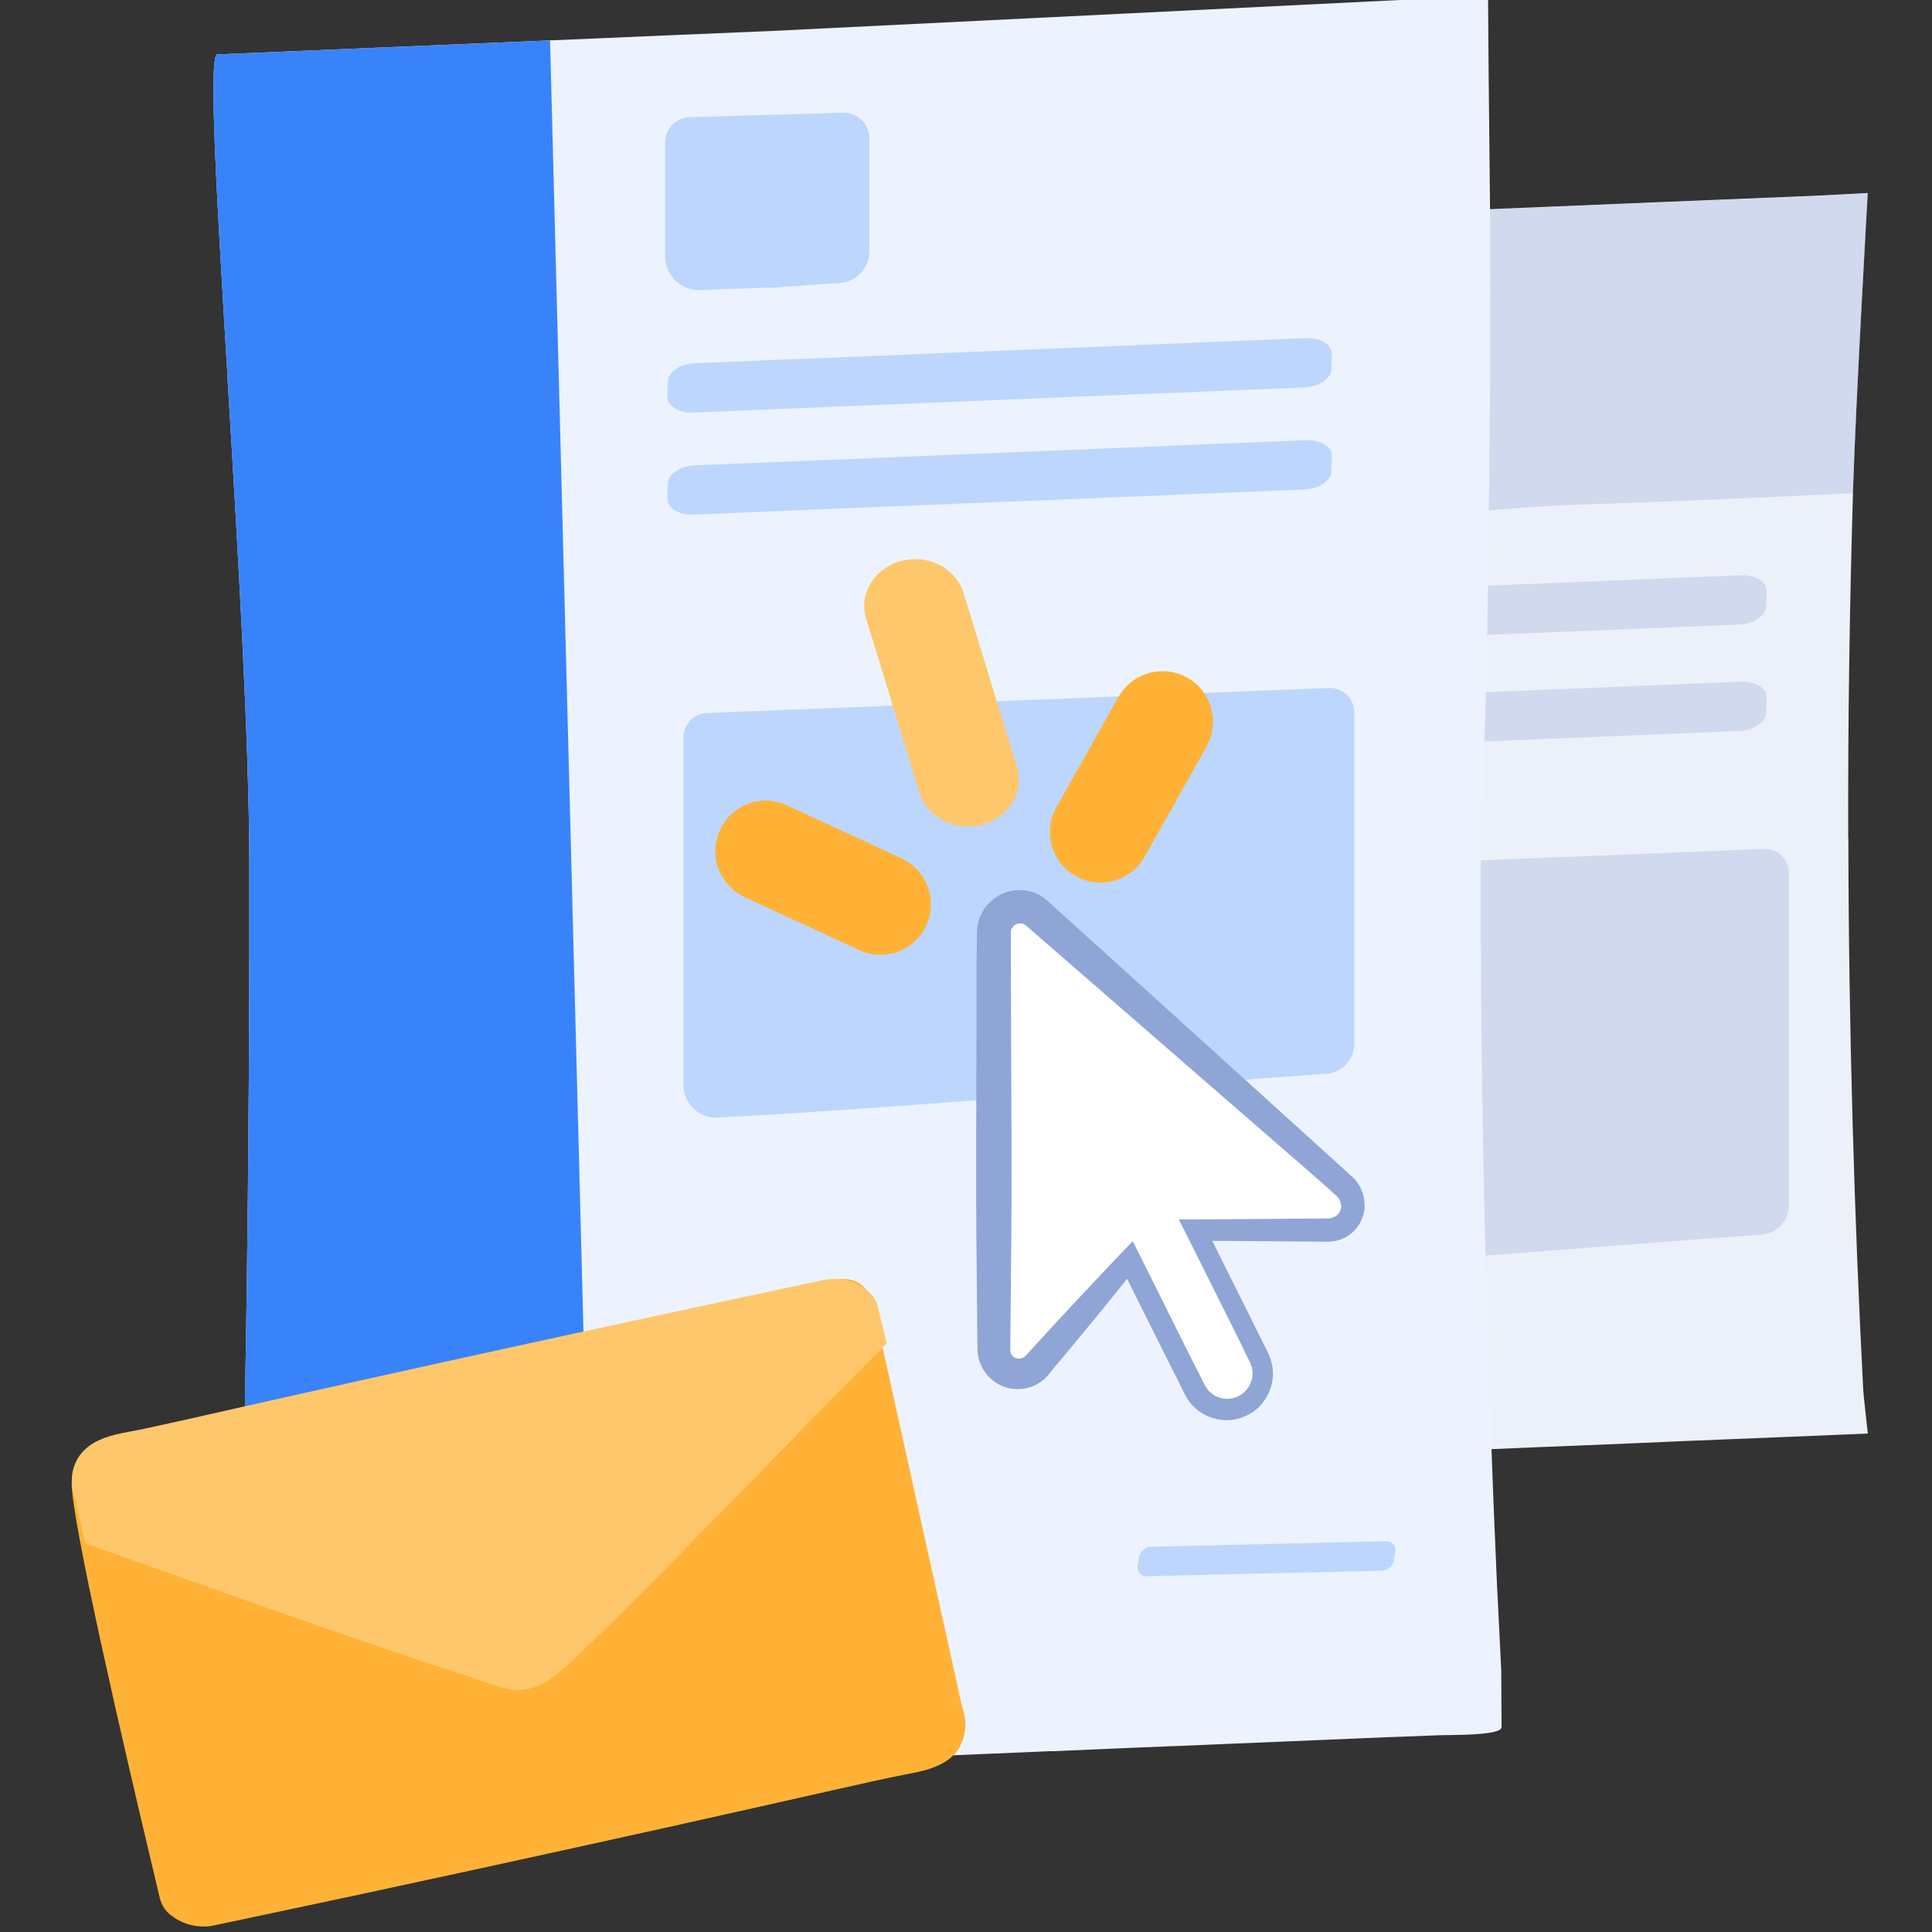 <svg width="120" height="120" viewBox="0 0 120 120" fill="none" xmlns="http://www.w3.org/2000/svg">
<rect x="0" y="0" width="120" height="120" fill="#333333" stroke="none"/>
<g clip-path="url(#clip0_129_8421)">
<g clip-path="url(#clip1_129_8421)">
<path d="M114.805 52.05C114.825 63.94 115.165 75.37 115.725 86.279C115.725 86.49 116.015 89.04 116.015 89.04C116.015 89.04 113.745 89.139 112.965 89.169L104.795 89.499L101.125 89.659L96.495 89.85L95.665 89.879L95.015 89.909L86.845 90.249L83.345 90.379L62.535 91.249C60.905 91.329 59.535 90.01 59.535 88.379C59.905 75.999 60.075 63.289 60.055 50.239C60.025 38.95 59.855 27.919 59.535 17.13C59.535 16.93 59.555 15.95 60.345 15.139C60.845 14.62 61.535 14.29 62.295 14.249L81.355 13.46H81.385L83.335 13.37L96.485 12.829L102.745 12.569L112.725 12.159C114.355 12.079 116.005 11.989 116.005 11.989C116.005 11.989 115.255 25.059 115.085 30.61V30.849C114.885 37.73 114.775 44.789 114.795 52.029V52.05H114.805Z" fill="#ECF0F8"/>
<path d="M71.545 79.41C78.865 79.11 102.505 77.16 109.395 76.69C110.385 76.62 111.115 75.81 111.115 74.81V54.23C111.115 53.38 110.405 52.7 109.555 52.73L70.895 54.29C70.095 54.32 69.455 54.98 69.455 55.79V77.4C69.455 78.55 70.405 79.46 71.545 79.421V79.41Z" fill="#D0D9EE"/>
<path opacity="0.5" d="M116.014 12.01C116.014 12.01 115.264 25.08 115.094 30.63C113.134 30.73 110.184 30.87 106.604 31.02C98.974 31.34 97.294 31.33 94.574 31.53C91.134 31.78 86.234 32.36 80.274 33.82C80.644 27.05 81.004 20.26 81.364 13.48H81.394L83.344 13.39L96.494 12.85L102.754 12.59L112.734 12.18L116.014 12.01Z" fill="#B4C3E4"/>
<path d="M108.005 38.792L70.075 40.352C69.165 40.392 68.435 39.952 68.455 39.362L68.485 38.412C68.505 37.832 69.265 37.322 70.175 37.292L108.105 35.732C109.015 35.692 109.745 36.132 109.725 36.722L109.695 37.672C109.675 38.252 108.915 38.762 108.005 38.792Z" fill="#D0D9EE"/>
<path d="M108.005 45.402L70.075 46.962C69.165 47.002 68.435 46.562 68.455 45.972L68.485 45.022C68.505 44.442 69.265 43.932 70.175 43.902L108.105 42.342C109.015 42.302 109.745 42.742 109.725 43.332L109.695 44.282C109.675 44.862 108.915 45.372 108.005 45.402Z" fill="#D0D9EE"/>
<path d="M93.245 103.749C93.245 103.929 93.255 106.159 93.265 107.279C93.265 107.819 90.045 107.749 89.385 107.779L86.805 107.879L86.205 107.899L74.985 108.369L72.845 108.459H72.695L72.345 108.479L71.295 108.519L70.555 108.549L66.555 108.719L65.485 108.769H65.215L64.295 108.809L52.885 109.289H52.705L48.765 109.459L48.025 109.489C48.025 109.489 45.545 109.459 41.925 109.339C40.415 109.299 38.715 109.249 36.925 109.179C27.245 108.819 14.755 108.079 14.755 106.669C15.265 89.389 15.515 71.62 15.485 53.4C15.465 45.859 14.775 34.09 14.155 23.86C14.135 23.599 14.125 23.349 14.115 23.09C13.965 20.649 13.825 18.299 13.705 16.14C13.275 8.719 13.065 3.399 13.495 3.379L34.165 2.509L41.865 2.179L48.025 1.919L69.735 0.849L92.425 -0.271C92.445 3.119 92.475 5.869 92.495 7.759C92.525 10.809 92.545 12.149 92.565 14.569C92.565 15.97 92.575 17.849 92.565 20.84C92.525 30.169 92.395 37.989 92.395 37.989C92.195 49.709 91.955 49.069 91.965 55.95C91.985 66.939 92.205 77.659 92.575 88.07C92.685 91.6 92.835 95.09 92.985 98.549C93.015 99.07 93.045 99.579 93.065 100.109C93.125 101.319 93.185 102.539 93.245 103.749Z" fill="#ECF3FE"/>
<path d="M36.925 109.18C27.245 108.82 14.755 108.08 14.755 106.67C15.265 89.39 15.515 71.62 15.485 53.4C15.465 45.86 14.775 34.09 14.155 23.86C14.135 23.6 14.125 23.35 14.115 23.09C13.965 20.65 13.825 18.3 13.705 16.14C13.275 8.72 13.065 3.4 13.495 3.38L34.165 2.51C35.085 38.06 36.005 73.63 36.925 109.18Z" fill="#3983FA"/>
<path d="M44.545 69.41C51.865 69.11 75.505 67.16 82.395 66.69C83.385 66.62 84.115 65.81 84.115 64.81V44.23C84.115 43.38 83.405 42.7 82.555 42.73L43.895 44.29C43.095 44.32 42.455 44.98 42.455 45.79V67.4C42.455 68.55 43.405 69.46 44.545 69.421V69.41Z" fill="#BDD6FD"/>
<path d="M43.523 18.019C51.293 17.701 44.861 18.072 52.174 17.573C53.225 17.499 54 16.639 54 15.578V8.593C54 7.691 53.246 6.969 52.344 7.001L42.833 7.277C41.984 7.309 41.305 8.009 41.305 8.869V15.886C41.305 17.106 42.313 18.072 43.523 18.03V18.019Z" fill="#BDD6FD"/>
<path d="M81.005 24.062L43.075 25.622C42.165 25.663 41.435 25.223 41.455 24.633L41.485 23.683C41.505 23.102 42.265 22.593 43.175 22.562L81.105 21.003C82.015 20.962 82.745 21.402 82.725 21.992L82.695 22.942C82.675 23.523 81.915 24.032 81.005 24.062Z" fill="#BDD6FD"/>
<path d="M81.005 30.402L43.075 31.962C42.165 32.002 41.435 31.562 41.455 30.972L41.485 30.022C41.505 29.442 42.265 28.932 43.175 28.902L81.105 27.342C82.015 27.302 82.745 27.742 82.725 28.332L82.695 29.282C82.675 29.862 81.915 30.372 81.005 30.402Z" fill="#BDD6FD"/>
<path d="M85.845 97.56L71.205 97.9C70.855 97.91 70.615 97.63 70.665 97.29L70.745 96.72C70.805 96.37 71.135 96.08 71.485 96.07L86.125 95.73C86.475 95.72 86.715 96 86.665 96.34L86.575 96.91C86.515 97.26 86.185 97.55 85.835 97.56H85.845Z" fill="#BDD6FD"/>
<path d="M74.945 46.362L71.095 53.212C70.365 54.522 68.825 55.102 67.445 54.682C67.225 54.612 67.015 54.522 66.815 54.412C65.625 53.742 65.045 52.412 65.255 51.142C65.315 50.802 65.435 50.452 65.615 50.142L69.465 43.292C70.325 41.782 72.235 41.242 73.745 42.092C74.015 42.232 74.245 42.422 74.445 42.622C75.385 43.592 75.635 45.112 74.945 46.352V46.362Z" fill="#FFB235"/>
<path d="M61.935 50.802C61.655 50.992 61.335 51.122 60.995 51.222C60.755 51.282 60.505 51.322 60.265 51.332C58.845 51.392 57.535 50.552 57.115 49.252L53.795 38.412C53.325 36.892 54.295 35.292 55.975 34.842C57.035 34.562 58.125 34.822 58.885 35.432C59.325 35.792 59.665 36.252 59.845 36.812L63.165 47.652C63.535 48.862 62.995 50.122 61.935 50.802Z" fill="#FFC76B"/>
<path d="M57.805 55.852C57.865 56.382 57.775 56.952 57.535 57.462C56.815 59.052 54.945 59.742 53.365 59.012L46.245 55.722C45.885 55.552 45.565 55.322 45.325 55.052C44.435 54.152 44.155 52.762 44.725 51.552C45.445 49.972 47.315 49.282 48.885 50.022L56.005 53.322C57.045 53.802 57.695 54.782 57.805 55.852Z" fill="#FFB235"/>
<path d="M84.025 74.862C84.025 75.722 83.335 76.402 82.485 76.402H74.255L78.205 84.312C78.765 85.422 78.315 86.762 77.205 87.302C76.095 87.862 74.765 87.412 74.215 86.302L72.545 82.992L70.875 79.652L70.145 78.202L64.385 84.782C64.095 85.112 63.675 85.302 63.235 85.302C62.395 85.302 61.715 84.612 61.715 83.762V57.912C61.715 57.522 61.855 57.152 62.095 56.872C62.395 56.512 62.825 56.292 63.335 56.292H63.545C63.865 56.342 64.155 56.482 64.405 56.692L83.505 73.652C83.835 73.952 84.015 74.382 84.015 74.802V74.852L84.025 74.862Z" fill="white"/>
<path d="M84.765 74.862C84.765 75.512 84.455 76.172 83.955 76.592C83.705 76.802 83.405 76.962 83.095 77.042C82.785 77.142 82.415 77.122 82.235 77.122L79.565 77.102L74.235 77.062L74.815 76.112L77.595 81.682L78.285 83.072C78.515 83.572 78.765 83.902 78.975 84.622C79.335 85.932 78.605 87.442 77.355 87.952C76.125 88.552 74.525 88.072 73.785 86.942C73.585 86.632 73.495 86.422 73.385 86.182L73.035 85.482L72.335 84.092L69.555 78.522L70.635 78.652C68.835 80.902 67.025 83.112 65.175 85.312L65.095 85.422L64.955 85.572C64.845 85.682 64.745 85.762 64.625 85.842C64.385 86.012 64.125 86.132 63.835 86.202C63.275 86.342 62.655 86.302 62.125 86.032C61.595 85.762 61.165 85.332 60.925 84.782C60.805 84.512 60.735 84.222 60.715 83.922C60.705 83.622 60.715 83.532 60.705 83.322L60.665 79.012C60.595 73.272 60.655 67.532 60.655 61.792V59.642L60.675 58.572V58.032C60.675 57.882 60.695 57.482 60.785 57.222C60.865 56.932 60.985 56.662 61.165 56.412C61.345 56.172 61.515 55.992 61.765 55.802C62.245 55.442 62.845 55.262 63.415 55.292C64.015 55.292 64.595 55.542 65.025 55.922L65.845 56.662L72.225 62.432L78.605 68.212L81.795 71.102L83.385 72.542L83.775 72.902L83.975 73.082C84.045 73.142 84.165 73.262 84.235 73.352C84.565 73.772 84.755 74.292 84.745 74.832H84.755L84.765 74.862ZM83.285 74.872C83.285 74.682 83.215 74.492 83.095 74.362C83.055 74.312 83.045 74.312 82.985 74.252L82.785 74.072L82.385 73.712L80.765 72.292L77.515 69.472L71.015 63.822L64.515 58.172L63.725 57.482C63.605 57.382 63.495 57.342 63.365 57.352C63.225 57.352 63.105 57.392 63.005 57.472C62.965 57.492 62.895 57.582 62.865 57.642C62.825 57.692 62.805 57.752 62.795 57.812C62.785 57.912 62.775 57.872 62.785 58.072V59.682L62.795 61.832C62.805 67.572 62.865 73.312 62.795 79.052L62.755 83.362V83.842C62.755 83.902 62.755 83.962 62.775 84.022C62.815 84.142 62.905 84.252 63.015 84.312C63.125 84.372 63.265 84.412 63.395 84.372C63.465 84.372 63.525 84.332 63.585 84.302C63.625 84.292 63.645 84.262 63.665 84.242L63.705 84.202L63.805 84.102C65.735 81.972 67.695 79.882 69.685 77.792L70.355 77.092L70.775 77.922L73.555 83.502L74.255 84.892L74.605 85.582C74.725 85.812 74.845 86.072 74.925 86.192C75.325 86.812 76.195 87.072 76.865 86.742C77.555 86.452 77.945 85.632 77.755 84.932C77.685 84.642 77.365 84.102 77.165 83.642L76.475 82.252L73.695 76.682L73.215 75.742H74.275L79.605 75.702L82.275 75.682C82.535 75.682 82.635 75.682 82.735 75.642C82.835 75.602 82.945 75.562 83.045 75.472C83.225 75.322 83.315 75.092 83.315 74.852H83.275L83.285 74.872Z" fill="#8FA5D6"/>
<path d="M59.685 108.383C59.095 109.553 57.745 109.933 56.555 110.153C54.935 110.463 53.335 110.833 51.735 111.193C48.685 111.883 45.635 112.563 42.595 113.243C42.205 113.333 41.815 113.423 41.425 113.503C38.415 114.173 35.395 114.833 32.385 115.493C29.865 116.043 27.345 116.593 24.825 117.133C22.885 117.553 20.935 117.973 18.985 118.383C17.685 118.663 16.385 118.933 15.075 119.213C14.495 119.333 13.905 119.463 13.325 119.583C12.375 119.793 11.375 119.563 10.615 118.953C10.615 118.953 10.605 118.953 10.595 118.943C10.255 118.673 10.025 118.303 9.925 117.893C9.795 117.363 9.615 116.593 9.395 115.653C7.835 109.113 4.365 94.193 4.455 92.063C4.465 91.743 4.505 90.893 5.095 90.413C5.925 89.743 7.055 90.173 7.925 90.513C9.245 91.033 10.615 91.443 11.955 91.913C14.665 92.853 17.375 93.793 20.085 94.733C22.555 95.593 25.025 96.453 27.495 97.303C28.625 97.693 29.765 98.093 30.895 98.483C31.585 98.723 32.345 98.553 32.865 98.043C33.845 97.073 34.835 96.103 35.815 95.133C40.935 90.083 46.055 85.043 51.165 79.993C51.495 79.663 51.935 79.453 52.405 79.443C52.525 79.443 52.645 79.443 52.775 79.473C53.325 79.583 53.685 79.923 53.895 80.213C54.055 80.423 54.155 80.663 54.205 80.913C55.855 88.353 57.495 95.793 59.145 103.233C59.345 104.163 59.555 105.083 59.755 106.003C59.825 106.173 60.235 107.253 59.665 108.373L59.685 108.383Z" fill="#FFB235"/>
<path d="M4.465 91.733C4.495 91.423 4.575 91.073 4.755 90.723C4.895 90.453 5.065 90.223 5.275 90.033C5.955 89.383 6.965 89.123 7.885 88.953C8.705 88.803 9.525 88.623 10.335 88.443C11.125 88.273 11.915 88.093 12.705 87.913C16.135 87.133 19.575 86.373 23.015 85.603C26.025 84.933 29.045 84.273 32.065 83.613C34.585 83.063 37.105 82.513 39.625 81.973C41.565 81.553 43.515 81.133 45.465 80.713C46.315 80.533 47.175 80.353 48.025 80.173C48.475 80.073 48.925 79.983 49.375 79.883C49.955 79.763 50.535 79.633 51.125 79.513C51.545 79.423 51.975 79.413 52.385 79.483C52.915 79.573 53.415 79.793 53.845 80.133C53.845 80.133 53.855 80.133 53.865 80.153C53.985 80.243 54.085 80.353 54.175 80.463C54.355 80.683 54.475 80.933 54.535 81.203C54.575 81.373 54.625 81.563 54.675 81.773C54.705 81.923 54.755 82.083 54.795 82.253C54.875 82.603 54.975 83.003 55.075 83.443C54.665 83.853 54.245 84.283 53.805 84.723C52.065 86.483 50.175 88.403 48.285 90.353C44.145 94.593 39.925 98.923 36.955 101.803C34.855 103.823 34.095 104.603 32.885 104.883C31.675 105.163 30.995 104.733 28.625 103.973C23.705 102.393 15.465 99.483 8.255 96.913C7.245 96.553 6.245 96.193 5.285 95.853C5.085 94.923 4.875 94.003 4.675 93.083C4.625 92.963 4.425 92.423 4.475 91.733H4.465Z" fill="#FFC76B"/>
</g>
</g>
<defs>
<clipPath id="clip0_129_8421">
<rect width="120" height="120" fill="white"/>
</clipPath>
<clipPath id="clip1_129_8421">
<rect width="111.56" height="119.93" fill="white" transform="translate(4.455 -0.271)"/>
</clipPath>
</defs>
</svg>
